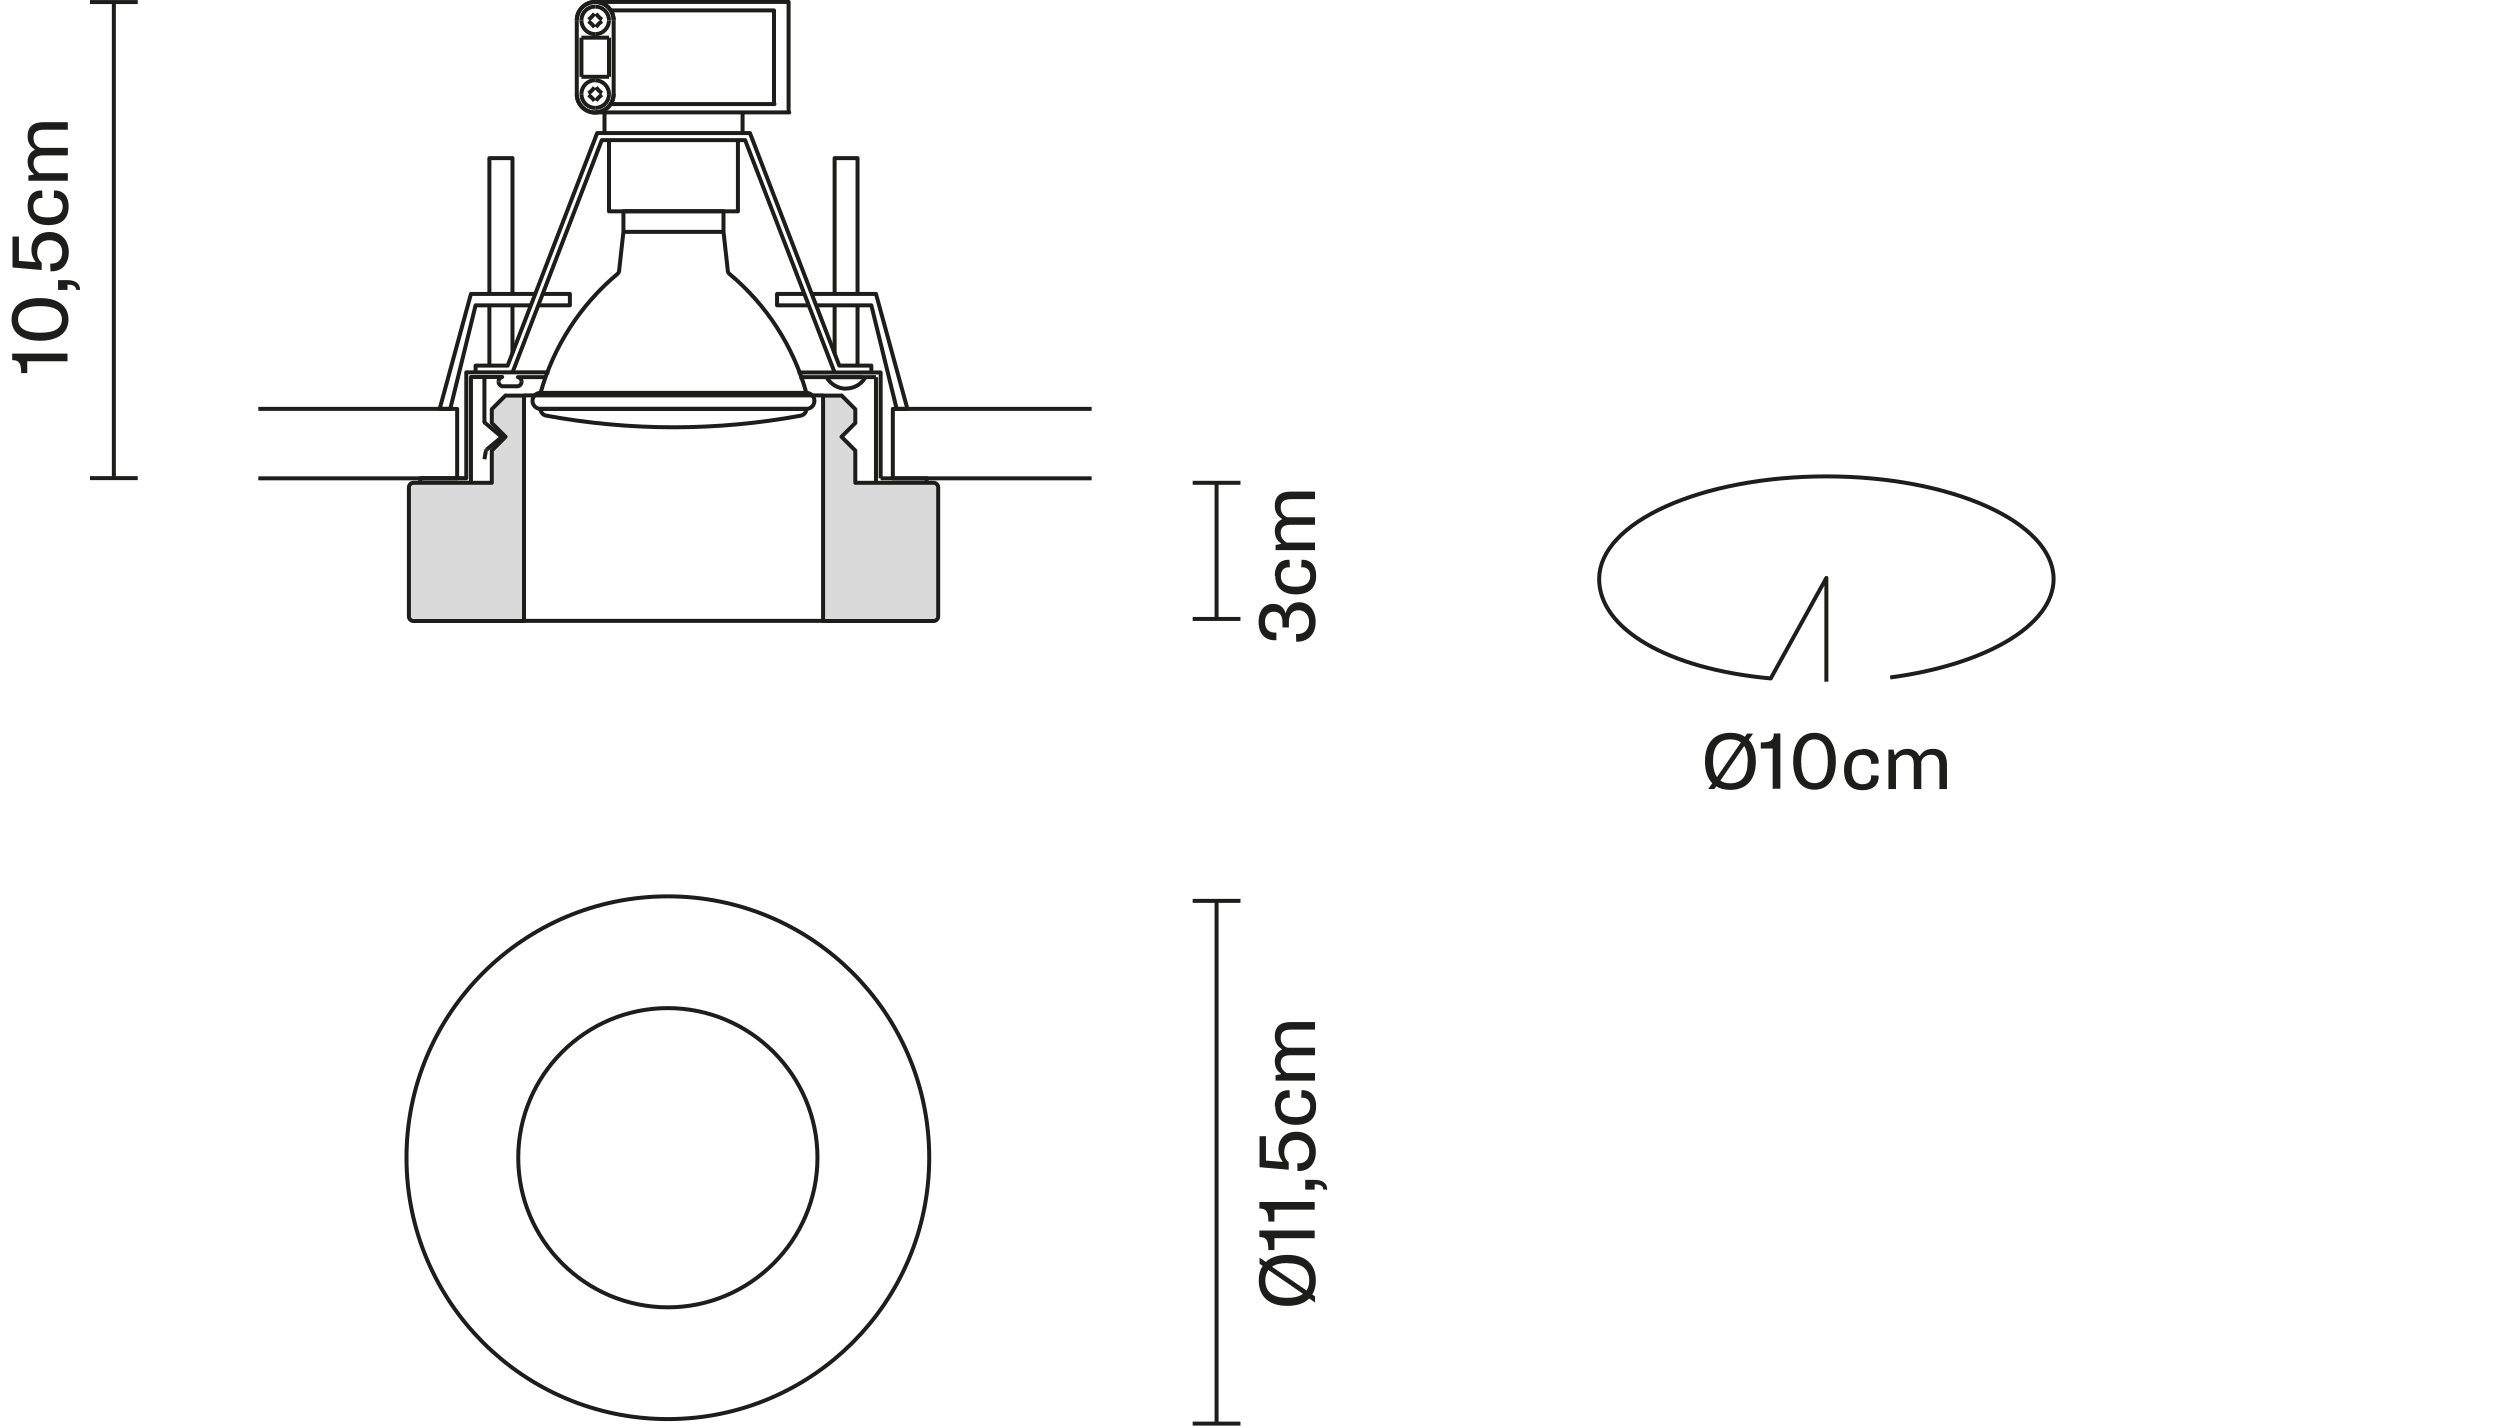 <?xml version="1.0" encoding="UTF-8"?>
<svg id="Livello_1" xmlns="http://www.w3.org/2000/svg" version="1.1" viewBox="0 0 155.91 88.91">
  <!-- Generator: Adobe Illustrator 29.2.1, SVG Export Plug-In . SVG Version: 2.1.0 Build 116)  -->
  <defs>
    <style>
      .st0 {
        fill: #1d1d1b;
      }

      .st1 {
        fill: #dadada;
        fill-rule: evenodd;
      }

      .st1, .st2 {
        stroke: #1d1d1b;
        stroke-linejoin: round;
        stroke-width: .25px;
      }

      .st2 {
        fill: none;
      }
    </style>
  </defs>
  <g>
    <path class="st0" d="M106.79,48.85c-.31-.31-.46-.77-.46-1.37,0-1.13.57-1.78,1.59-1.78.36,0,.66.08.9.25l.13-.2h.38l-.27.39c.29.31.44.77.44,1.35,0,1.12-.57,1.77-1.59,1.77-.35,0-.64-.07-.88-.22l-.12.17h-.38l.25-.36ZM107.08,48.46l1.49-2.16c-.17-.12-.38-.19-.65-.19-.74,0-1.09.48-1.09,1.37,0,.42.09.75.25.98ZM109,47.48c0-.41-.07-.73-.23-.95l-1.48,2.15c.16.11.37.17.62.17.73,0,1.08-.47,1.08-1.36Z"/>
    <path class="st0" d="M110.55,46.68h-.74v-.38c.65,0,.81-.14.81-.56h.41v3.45h-.48v-2.52Z"/>
    <path class="st0" d="M111.83,47.48c0-1.08.46-1.78,1.33-1.78s1.33.71,1.33,1.78-.46,1.77-1.33,1.77-1.33-.7-1.33-1.77ZM113.99,47.48c0-.86-.24-1.37-.83-1.37s-.83.51-.83,1.37.24,1.36.83,1.36.83-.51.83-1.36Z"/>
    <path class="st0" d="M116.15,46.7c.9,0,1.01.58,1.01.82,0,.02,0,.05,0,.1l-.47.02s0-.07,0-.09c0-.18-.1-.47-.54-.47s-.67.24-.67.92c0,.57.21.91.67.91s.54-.29.54-.47c0-.02,0-.05,0-.09l.47.02s0,.07,0,.09c0,.22-.11.82-1.01.82-.77,0-1.15-.47-1.15-1.27,0-.7.35-1.28,1.15-1.28Z"/>
    <path class="st0" d="M117.75,46.75h.34l.07.34h.03c.11-.16.33-.39.77-.39.33,0,.6.16.73.44h.04c.13-.21.35-.44.82-.44.53,0,.87.29.87.98v1.53h-.47v-1.48c0-.54-.22-.66-.53-.66-.35,0-.55.23-.6.43v1.71h-.47v-1.54c0-.41-.16-.6-.5-.6-.29,0-.46.16-.61.36v1.78h-.47v-2.45Z"/>
  </g>
  <path class="st2" d="M117.88,42.25c5.89-.78,10.19-3.23,10.19-6.14,0-3.53-6.35-6.4-14.17-6.4s-14.17,2.87-14.17,6.4c0,3.09,4.24,5.61,10.7,6.2l3.47-6.27v6.47"/>
  <line class="st2" x1="30.3" y1="28.13" x2="30.21" y2="28.64"/>
  <polyline class="st2" points="30.27 26.39 31.29 27.25 30.36 28.03"/>
  <path class="st2" d="M30.21,26.26c0,.05.02.1.06.13"/>
  <path class="st2" d="M30.21,26.26c0,.05.02.1.06.13"/>
  <path class="st2" d="M30.36,28.03s-.05.06-.06.1"/>
  <polyline class="st2" points="68.08 29.83 55.68 29.83 55.68 25.5 68.08 25.5"/>
  <polyline class="st2" points="16.11 25.5 28.51 25.5 28.51 29.83 16.11 29.83"/>
  <polyline class="st2" points="52.05 18.33 52.05 9.86 53.48 9.86 53.48 18.33"/>
  <polyline class="st2" points="50.9 19.04 54.34 19.04 55.92 25.5 56.59 25.5 54.63 18.33 50.62 18.33"/>
  <path class="st2" d="M52.76,24.23c.51,0,.97-.27,1.22-.72"/>
  <path class="st2" d="M51.55,23.52c.24.44.71.72,1.21.72"/>
  <line class="st2" x1="51.76" y1="23.52" x2="53.77" y2="23.52"/>
  <polyline class="st2" points="29.66 23.23 29.66 22.8 31.66 22.8 37.24 8.3 46.77 8.3 52.34 22.8 54.34 22.8 54.34 23.23"/>
  <polyline class="st2" points="49.75 23.23 54.92 23.23 54.92 29.83"/>
  <path class="st2" d="M31.09,23.8c0-.14.1-.26.23-.29h-1.95v6.6h-3.16v-.29h2.87v-6.6h5.18"/>
  <path class="st2" d="M34.03,23.52h-1.73c.14.03.23.15.23.29"/>
  <line class="st2" x1="54.63" y1="23.52" x2="49.85" y2="23.52"/>
  <polyline class="st2" points="52.05 23.23 46.47 8.74 37.53 8.74 31.96 23.23"/>
  <line class="st2" x1="52.05" y1="22.03" x2="52.05" y2="19.04"/>
  <polyline class="st2" points="33.38 18.33 29.37 18.33 27.42 25.5 28.08 25.5 29.66 19.04 33.1 19.04"/>
  <line class="st2" x1="31.96" y1="22.03" x2="31.96" y2="19.04"/>
  <line class="st2" x1="30.52" y1="19.04" x2="30.52" y2="22.8"/>
  <line class="st2" x1="30.21" y1="23.52" x2="30.21" y2="26.26"/>
  <path class="st2" d="M31.09,23.8c0,.14.1.26.23.29h.98c.14-.03.23-.15.23-.29"/>
  <line class="st2" x1="35.97" y1="1.27" x2="35.97" y2="5.87"/>
  <line class="st2" x1="38.27" y1="1.27" x2="38.27" y2="5.87"/>
  <path class="st2" d="M37.12,2.13c.48,0,.86-.39.86-.86"/>
  <path class="st2" d="M36.26,1.27c0,.48.39.86.86.86"/>
  <path class="st2" d="M37.12.41c-.48,0-.86.38-.86.86"/>
  <path class="st2" d="M37.98,1.27c0-.48-.39-.86-.86-.86"/>
  <path class="st2" d="M37.07,1.7c-.1-.15-.23-.27-.37-.37"/>
  <path class="st2" d="M37.54,1.32c-.15.1-.27.23-.37.37"/>
  <polyline class="st2" points="37.98 8.74 37.98 13.18 46.02 13.18 46.02 8.74"/>
  <polyline class="st2" points="33.84 18.33 35.54 18.33 35.54 19.04 33.57 19.04"/>
  <line class="st2" x1="37.7" y1="7.01" x2="37.7" y2="8.3"/>
  <path class="st2" d="M37.12,7.01c.63,0,1.15-.51,1.15-1.15"/>
  <path class="st2" d="M35.97,5.87c0,.63.51,1.15,1.15,1.15"/>
  <path class="st2" d="M37.12,6.73c.48,0,.86-.38.86-.86"/>
  <path class="st2" d="M36.26,5.87c0,.48.39.86.86.86"/>
  <path class="st2" d="M37.12,5c-.48,0-.86.39-.86.86"/>
  <path class="st2" d="M37.98,5.87c0-.48-.39-.86-.86-.86"/>
  <path class="st2" d="M37.12,7.01c.63,0,1.15-.51,1.15-1.15"/>
  <path class="st2" d="M35.97,5.87c0,.63.51,1.15,1.15,1.15"/>
  <line class="st2" x1="37.98" y1="2.35" x2="37.98" y2="4.79"/>
  <line class="st2" x1="36.26" y1="2.35" x2="36.26" y2="4.79"/>
  <path class="st2" d="M37.07,6.29c-.1-.15-.23-.27-.37-.37"/>
  <path class="st2" d="M37.54,5.91c-.15.1-.27.23-.37.37"/>
  <path class="st2" d="M37.17,5.44c.1.15.23.27.37.37"/>
  <path class="st2" d="M36.7,5.82c.15-.1.27-.23.37-.37"/>
  <polyline class="st2" points="30.52 18.33 30.52 9.86 31.96 9.86 31.96 18.33"/>
  <polyline class="st2" points="50.16 18.33 48.46 18.33 48.46 19.04 50.44 19.04"/>
  <line class="st2" x1="46.31" y1="7.01" x2="46.31" y2="8.3"/>
  <polyline class="st2" points="37.12 .12 49.18 .12 49.18 .13 49.18 7.01 49.22 7.01 37.12 7.01"/>
  <path class="st2" d="M37.12.12c-.63,0-1.15.51-1.15,1.15"/>
  <path class="st2" d="M38.27,1.27c0-.63-.51-1.15-1.15-1.15"/>
  <path class="st2" d="M37.12.12c-.63,0-1.15.51-1.15,1.15"/>
  <path class="st2" d="M38.27,1.27c0-.63-.51-1.15-1.15-1.15"/>
  <path class="st2" d="M37.17.85c.1.15.23.27.37.37"/>
  <path class="st2" d="M36.7,1.22c.15-.1.27-.23.37-.37"/>
  <line class="st2" x1="53.48" y1="19.04" x2="53.48" y2="22.8"/>
  <polyline class="st2" points="54.92 29.83 57.79 29.83 57.79 30.12 54.63 30.12 54.63 23.52"/>
  <line class="st2" x1="36.26" y1="2.35" x2="37.98" y2="2.35"/>
  <line class="st2" x1="36.26" y1="4.79" x2="37.98" y2="4.79"/>
  <path class="st2" d="M50.29,24.51h-16.58c.81-2.91,2.49-5.5,4.8-7.43.06-.05.09-.11.1-.19l.27-2.44v-1.28h6.24v1.28l.27,2.44c0,.07.04.14.1.19,2.32,1.93,3.99,4.52,4.8,7.43h0Z"/>
  <line class="st2" x1="38.88" y1="14.46" x2="45.12" y2="14.46"/>
  <path class="st2" d="M49.95,25.92c-5.25.97-10.64.97-15.89,0-.2-.04-.35-.21-.35-.42h16.58c0,.21-.15.38-.35.42h0Z"/>
  <path class="st2" d="M33.71,25.5c-.27,0-.5-.22-.5-.5s.22-.5.5-.5h16.58c.27,0,.5.22.5.5s-.22.5-.5.5h-16.58Z"/>
  <path class="st2" d="M8.59,29.82h-2.98M7.1,29.83V.13M5.61.13h2.98"/>
  <g>
    <path class="st0" d="M1.7,22.53v.74h-.38c0-.65-.14-.81-.56-.81v-.41h3.45v.48H1.7Z"/>
    <path class="st0" d="M2.5,21.25c-1.08,0-1.78-.46-1.78-1.33s.71-1.33,1.78-1.33,1.77.46,1.77,1.33-.7,1.33-1.77,1.33ZM2.5,19.09c-.86,0-1.37.24-1.37.83s.51.83,1.37.83,1.36-.24,1.36-.83-.51-.83-1.36-.83Z"/>
    <path class="st0" d="M3.62,18.08v-.61h.6c.42,0,.79.18.77.62l-.25-.02c0-.26-.25-.32-.53-.32v.33h-.6Z"/>
    <path class="st0" d="M3.11,16.44s.06,0,.1,0c.32,0,.67-.16.67-.72,0-.48-.34-.74-.79-.74-.53,0-.77.29-.77.79,0,.28.14.5.28.61v.46l-1.82-.16v-1.93h.4v1.52l1.03.08v-.04c-.12-.14-.25-.39-.25-.73,0-.69.43-1.11,1.14-1.11s1.19.51,1.19,1.25-.42,1.2-1.05,1.2c-.04,0-.08,0-.09,0l-.02-.48Z"/>
    <path class="st0" d="M1.72,12.89c0-.9.58-1.01.82-1.01.02,0,.05,0,.09,0l.02.47s-.07,0-.1,0c-.18,0-.47.1-.47.54s.24.67.92.67c.57,0,.91-.21.91-.67s-.29-.54-.47-.54c-.02,0-.05,0-.09,0l.02-.47s.07,0,.09,0c.22,0,.82.11.82,1.01,0,.77-.47,1.15-1.27,1.15-.7,0-1.28-.35-1.28-1.15Z"/>
    <path class="st0" d="M1.77,11.29v-.34l.34-.07v-.03c-.15-.11-.39-.33-.39-.77,0-.33.16-.6.44-.73v-.04c-.21-.13-.44-.35-.44-.82,0-.53.29-.87.98-.87h1.53v.47h-1.48c-.54,0-.66.22-.66.53,0,.35.23.55.43.6h1.71v.47h-1.54c-.41,0-.6.16-.6.5,0,.29.16.46.36.61h1.78v.47H1.77Z"/>
  </g>
  <polyline class="st2" points="38.04 .65 48.27 .65 48.27 .65 48.27 6.49 48.3 6.49 38.04 6.49"/>
  <g>
    <path class="st1" d="M31.53,24.66l-.86.86v.86l.86.86-.86.86v2.01h-4.88c-.16,0-.29.13-.29.29v8.04c0,.16.13.29.29.29h6.89v-14.06h-1.15Z"/>
    <path class="st1" d="M52.48,24.66l.86.86v.86l-.86.86.86.86v2.01h4.88c.16,0,.29.13.29.29v8.04c0,.16-.13.29-.29.29h-6.89v-14.06h1.15Z"/>
    <path class="st2" d="M32.68,24.66h18.66M32.68,38.72h18.66"/>
  </g>
  <g>
    <path class="st2" d="M75.87,88.78v-32.6M74.38,88.78h2.98"/>
    <line class="st2" x1="74.38" y1="56.18" x2="77.36" y2="56.18"/>
  </g>
  <g>
    <path class="st0" d="M81.65,80.98c-.31.31-.77.46-1.37.46-1.13,0-1.78-.57-1.78-1.59,0-.36.08-.66.25-.9l-.2-.14v-.38l.39.27c.31-.29.77-.44,1.35-.44,1.12,0,1.77.57,1.77,1.59,0,.35-.07.64-.22.88l.17.12v.38l-.36-.25ZM81.26,80.69l-2.16-1.49c-.12.17-.19.38-.19.65,0,.74.48,1.09,1.37,1.09.42,0,.75-.08.98-.25ZM80.28,78.77c-.41,0-.73.07-.95.23l2.15,1.48c.11-.16.17-.37.17-.62,0-.73-.47-1.08-1.36-1.08Z"/>
    <path class="st0" d="M79.48,77.22v.74h-.38c0-.65-.14-.81-.56-.81v-.41h3.45v.48h-2.52Z"/>
    <path class="st0" d="M79.48,75.44v.74h-.38c0-.65-.14-.81-.56-.81v-.41h3.45v.48h-2.52Z"/>
    <path class="st0" d="M81.4,74.19v-.61h.6c.42,0,.79.18.77.62l-.25-.02c0-.26-.26-.32-.53-.32v.33h-.6Z"/>
    <path class="st0" d="M80.89,72.55s.06,0,.09,0c.32,0,.67-.16.67-.72,0-.48-.34-.74-.79-.74-.53,0-.77.29-.77.79,0,.28.14.5.28.61v.46l-1.82-.16v-1.93h.4v1.52l1.03.08v-.04c-.12-.14-.25-.39-.25-.73,0-.69.43-1.11,1.14-1.11s1.19.51,1.19,1.25-.42,1.2-1.05,1.2c-.04,0-.08,0-.09,0l-.02-.48Z"/>
    <path class="st0" d="M79.5,69c0-.9.58-1.01.82-1.01.02,0,.05,0,.1,0l.02.47s-.07,0-.09,0c-.18,0-.47.1-.47.54s.24.67.92.67c.57,0,.91-.21.91-.67s-.29-.54-.47-.54c-.02,0-.05,0-.09,0l.02-.47s.07,0,.09,0c.22,0,.82.11.82,1.01,0,.77-.47,1.15-1.27,1.15-.7,0-1.28-.35-1.28-1.15Z"/>
    <path class="st0" d="M79.55,67.4v-.34l.34-.07v-.03c-.16-.11-.39-.33-.39-.77,0-.34.16-.6.44-.73v-.03c-.21-.14-.44-.35-.44-.82,0-.53.29-.87.98-.87h1.53v.47h-1.48c-.54,0-.66.22-.66.53,0,.35.23.55.43.6h1.71v.47h-1.54c-.41,0-.6.16-.6.5,0,.3.16.46.36.61h1.78v.47h-2.45Z"/>
  </g>
  <path class="st2" d="M75.87,30.1v8.5M74.38,38.6h2.98M77.36,30.11h-2.98"/>
  <g>
    <path class="st0" d="M80.83,39.54s.07,0,.08,0c.35,0,.73-.19.73-.76,0-.43-.27-.72-.65-.72-.4,0-.61.25-.61.74v.33h-.4v-.33c0-.48-.24-.65-.54-.65-.35,0-.55.25-.55.63,0,.5.28.67.61.67.02,0,.06,0,.1,0v.47s-.09.01-.13.01c-.35,0-.98-.19-.98-1.15,0-.64.32-1.12.91-1.12.55,0,.72.39.76.56h.03c.04-.2.24-.66.84-.66s1.02.52,1.02,1.21c0,1.05-.77,1.25-1.12,1.25-.03,0-.06,0-.09,0l-.02-.49Z"/>
    <path class="st0" d="M79.5,35.92c0-.9.58-1.01.82-1.01.02,0,.05,0,.1,0l.02.47s-.07,0-.09,0c-.18,0-.47.1-.47.54s.24.67.92.67c.57,0,.91-.21.91-.67s-.29-.54-.47-.54c-.02,0-.05,0-.09,0l.02-.47s.07,0,.09,0c.22,0,.82.11.82,1.01,0,.77-.47,1.15-1.27,1.15-.7,0-1.28-.35-1.28-1.15Z"/>
    <path class="st0" d="M79.55,34.33v-.34l.34-.07v-.03c-.16-.11-.39-.33-.39-.77,0-.33.16-.6.44-.73v-.04c-.21-.13-.44-.35-.44-.82,0-.53.29-.87.98-.87h1.53v.47h-1.48c-.54,0-.66.22-.66.53,0,.35.23.55.43.6h1.71v.47h-1.54c-.41,0-.6.16-.6.5,0,.29.16.46.36.61h1.78v.47h-2.45Z"/>
  </g>
  <path class="st2" d="M41.65,81.53c5.14,0,9.33-4.19,9.33-9.33s-4.19-9.33-9.33-9.33-9.33,4.19-9.33,9.33,4.19,9.33,9.33,9.33h0ZM57.95,72.2c0,9-7.3,16.3-16.3,16.3s-16.3-7.3-16.3-16.3,7.3-16.3,16.3-16.3,16.3,7.3,16.3,16.3Z"/>
</svg>